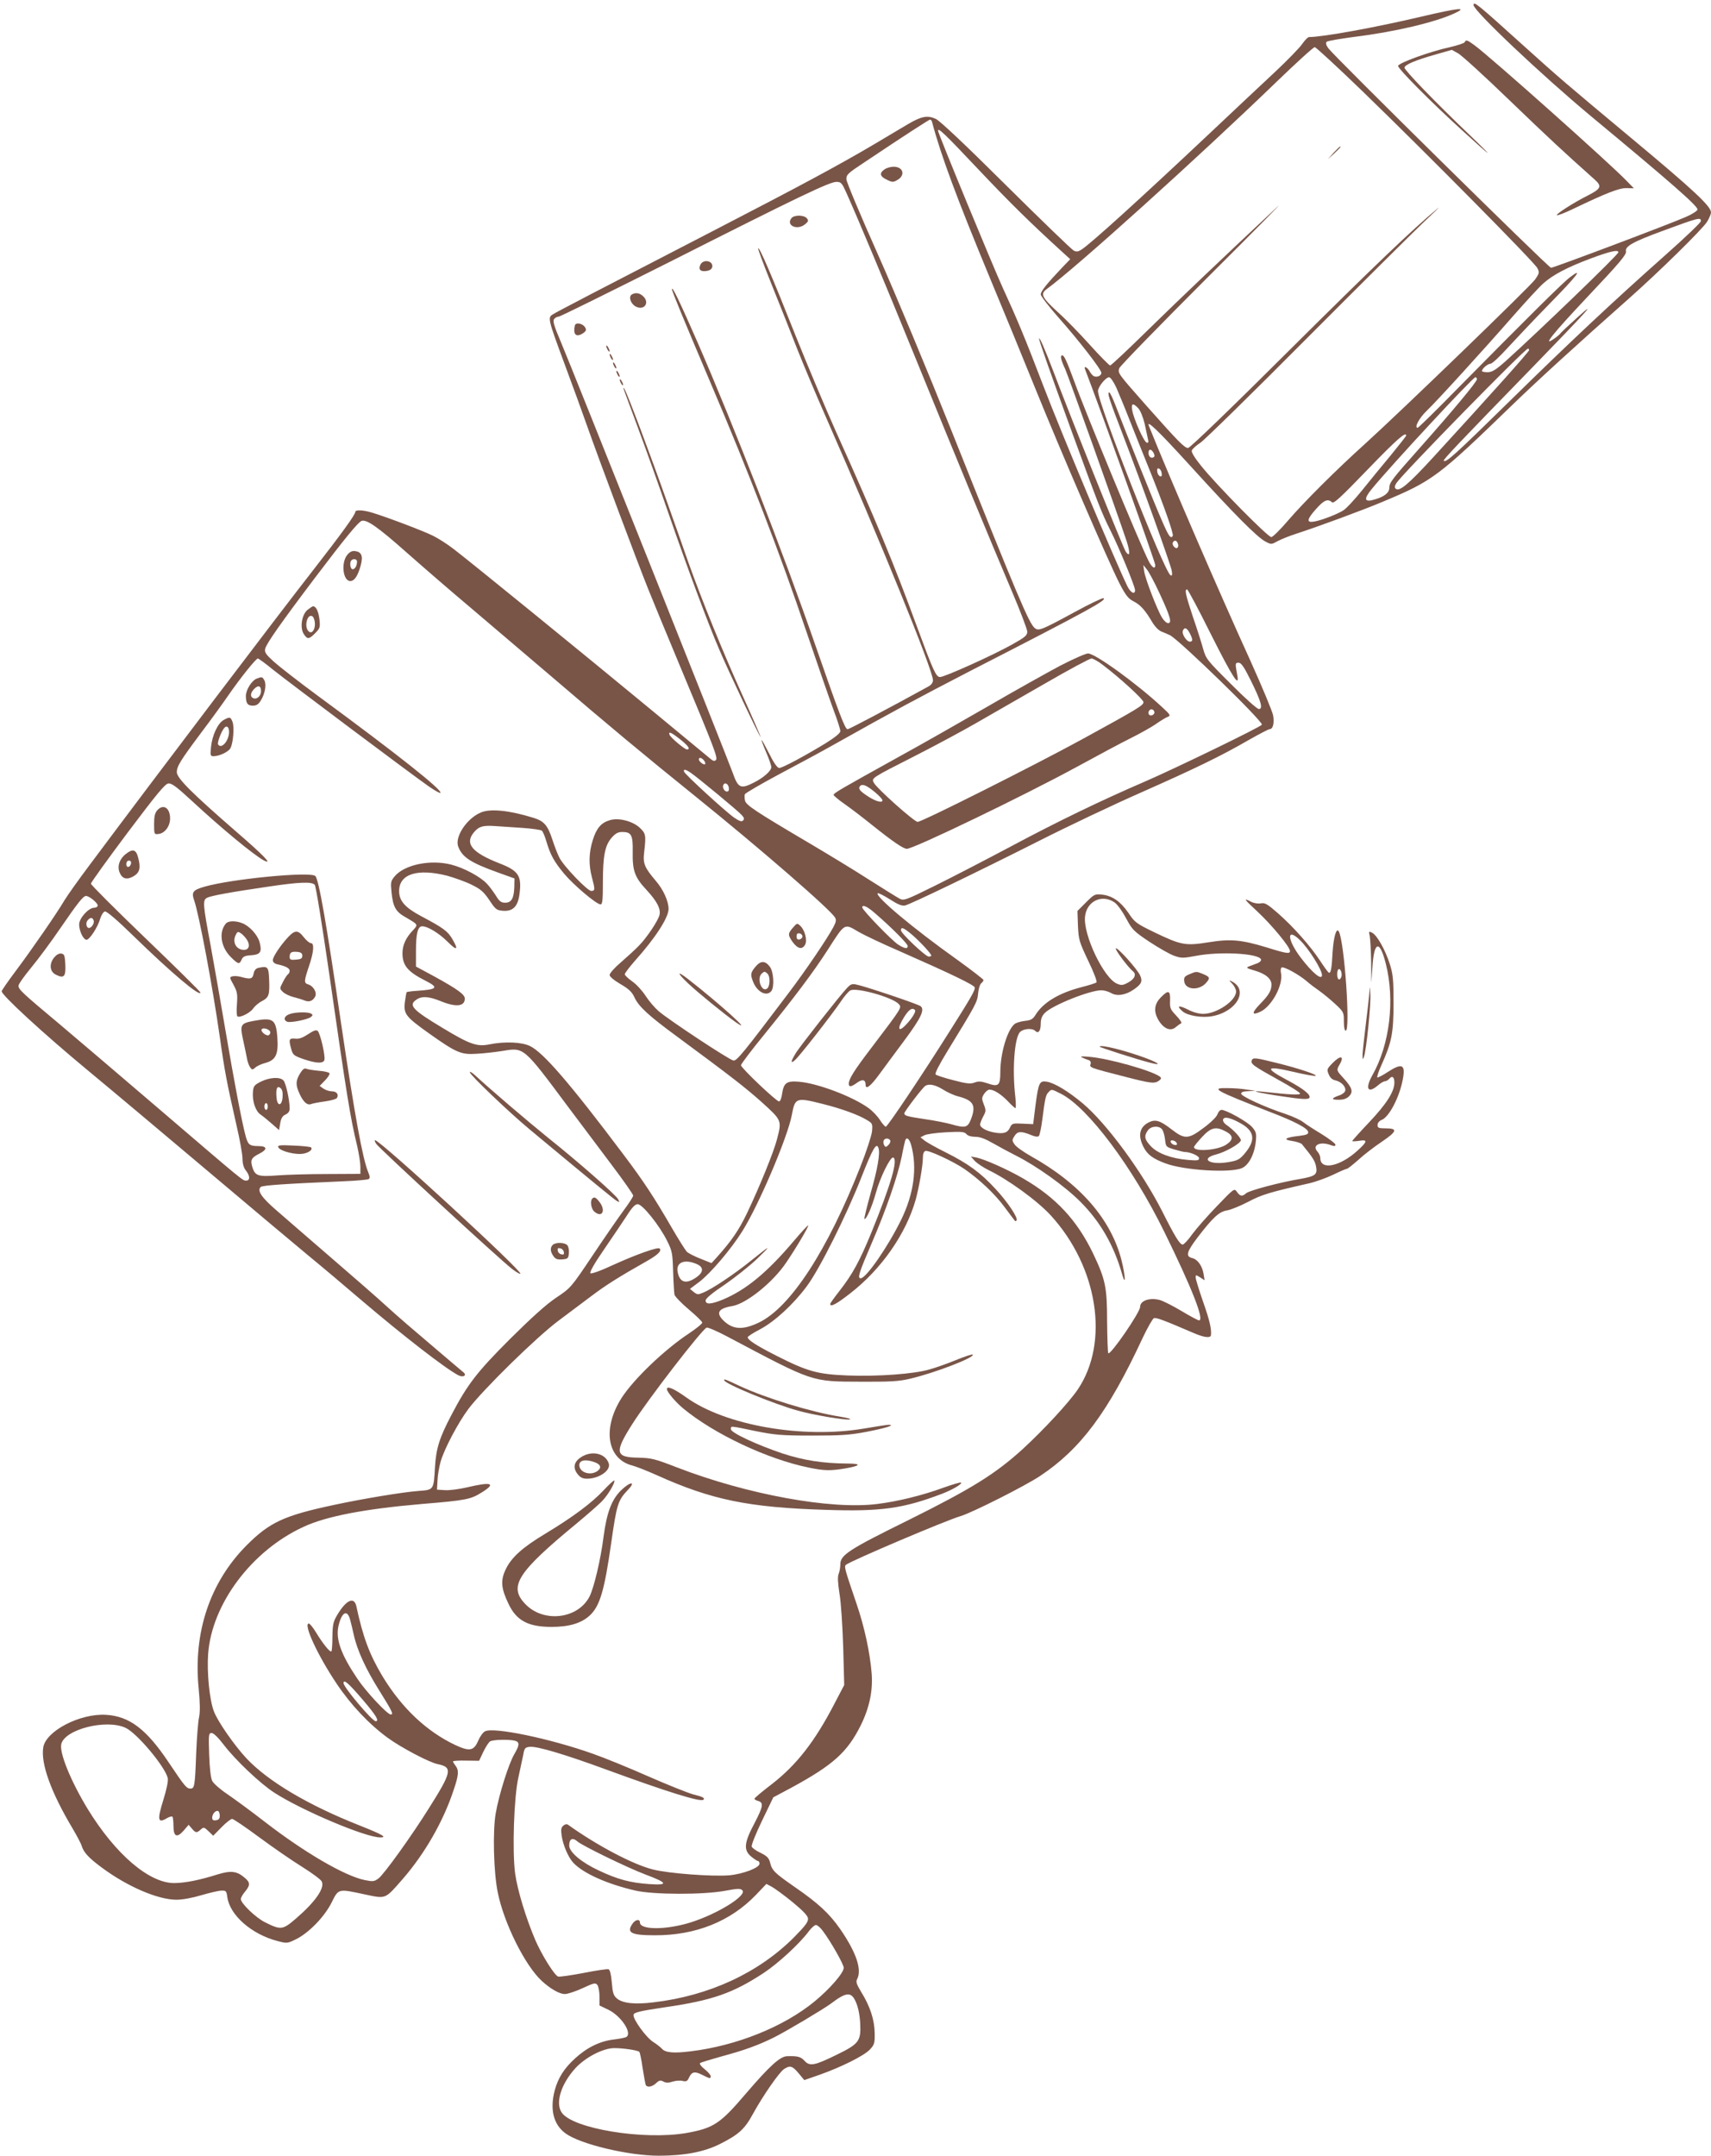 <?xml version="1.0" standalone="no"?>
<!DOCTYPE svg PUBLIC "-//W3C//DTD SVG 20010904//EN"
 "http://www.w3.org/TR/2001/REC-SVG-20010904/DTD/svg10.dtd">
<svg version="1.0" xmlns="http://www.w3.org/2000/svg"
 width="1016pt" height="1280pt" viewBox="0 0 1016 1280"
 preserveAspectRatio="xMidYMid meet">
<g transform="translate(0,1280) scale(0.1,-0.1)"
fill="#795548" stroke="none">
<path d="M8750 12770 c0 -34 401 -413 695 -658 475 -394 635 -534 635 -556 0
-7 -30 -27 -67 -43 -86 -39 -787 -303 -803 -303 -14 0 -1290 1258 -1322 1303
-14 19 -17 32 -10 39 5 5 79 18 163 29 238 29 479 86 594 139 85 39 29 34
-196 -19 -276 -65 -585 -121 -666 -121 -7 0 -24 -18 -39 -39 -14 -22 -90 -100
-168 -173 -78 -73 -250 -234 -382 -359 -411 -387 -705 -654 -762 -691 -20 -13
-30 -14 -46 -6 -12 6 -192 180 -401 387 -241 240 -394 384 -418 395 -50 23
-85 16 -167 -32 -36 -21 -126 -75 -200 -119 -208 -123 -445 -250 -940 -506
-701 -362 -943 -488 -968 -504 -30 -19 -29 -26 70 -293 44 -118 107 -291 140
-385 67 -190 294 -796 356 -950 22 -55 108 -264 192 -465 203 -486 224 -540
211 -553 -7 -7 -16 -6 -28 4 -10 8 -173 143 -363 300 -369 305 -1055 864
-1166 949 -36 28 -92 64 -123 79 -54 27 -266 108 -361 137 -52 16 -100 18
-100 5 0 -17 -85 -134 -251 -347 -210 -269 -899 -1177 -1329 -1753 -63 -84
-130 -178 -148 -208 -46 -78 -191 -288 -289 -419 -46 -61 -83 -115 -83 -120 0
-23 248 -251 500 -460 151 -125 475 -397 720 -604 245 -207 513 -432 595 -500
83 -68 224 -187 315 -265 257 -219 505 -411 582 -451 27 -14 51 -2 32 16 -5 4
-88 74 -184 156 -96 81 -218 186 -270 234 -52 48 -201 178 -330 289 -129 112
-277 239 -328 284 -90 78 -116 117 -94 139 10 10 144 19 493 34 75 3 141 9
148 13 9 6 8 16 -3 42 -33 81 -80 338 -161 885 -88 603 -133 857 -153 873 -35
27 -499 -18 -658 -64 -69 -20 -78 -32 -61 -81 29 -83 109 -508 153 -816 27
-193 41 -267 98 -518 20 -85 36 -175 36 -200 0 -29 7 -54 20 -70 25 -31 26
-60 2 -60 -22 0 -9 -10 -517 425 -231 198 -499 426 -595 507 -220 184 -240
203 -240 225 0 10 34 57 74 106 40 48 119 154 174 235 106 154 136 192 153
192 19 0 69 -41 69 -56 0 -8 -9 -14 -21 -14 -33 0 -89 -62 -89 -99 0 -39 25
-91 44 -91 18 0 67 75 81 125 7 22 19 41 28 43 11 2 76 -54 169 -145 226 -220
398 -365 398 -336 0 5 -146 149 -325 321 -179 172 -325 318 -325 325 0 7 98
143 217 302 174 231 223 291 243 293 20 2 49 -20 140 -104 177 -164 367 -321
427 -353 56 -29 0 29 -169 175 -260 226 -348 314 -348 349 0 35 21 69 145 235
56 74 128 173 160 220 75 108 165 220 176 220 5 0 46 -30 91 -67 91 -73 826
-624 925 -693 35 -24 65 -41 68 -38 15 15 -248 224 -727 576 -114 84 -232 176
-263 204 -48 44 -55 55 -50 77 8 31 95 155 296 421 175 231 255 329 276 337
29 11 97 -36 268 -188 94 -83 267 -233 385 -332 118 -100 339 -288 490 -417
316 -271 537 -455 835 -695 394 -318 810 -679 834 -724 8 -13 5 -28 -11 -57
-35 -66 -162 -254 -265 -390 -272 -360 -308 -404 -328 -401 -25 4 -382 240
-444 293 -24 21 -59 62 -78 92 -19 29 -54 68 -79 85 -24 17 -44 36 -44 42 0 7
28 43 61 81 121 135 199 256 199 307 0 46 -31 115 -76 167 -67 79 -77 103 -69
169 12 103 10 112 -27 147 -43 39 -125 60 -177 44 -51 -15 -79 -47 -101 -118
-24 -76 -25 -147 -5 -222 19 -71 19 -80 -4 -80 -23 0 -163 146 -189 197 -11
21 -29 68 -41 105 -29 88 -49 112 -113 132 -142 44 -255 56 -312 32 -84 -35
-157 -145 -135 -203 24 -63 73 -95 234 -153 l100 -36 -1 -50 c-2 -68 -17 -94
-54 -94 -24 0 -35 8 -56 43 -15 23 -38 55 -53 70 -38 41 -136 94 -211 113
-124 32 -278 0 -336 -69 -24 -29 -25 -35 -19 -96 9 -86 25 -115 83 -147 77
-45 76 -43 44 -78 -42 -44 -62 -88 -62 -136 0 -73 31 -110 138 -164 79 -40 69
-51 -50 -59 -32 -2 -60 -6 -63 -8 -2 -3 -7 -30 -11 -60 -8 -70 5 -86 145 -186
161 -114 189 -126 280 -120 42 2 112 10 156 17 127 21 122 26 387 -330 72 -96
189 -252 259 -345 71 -94 129 -177 129 -184 0 -7 -26 -47 -58 -90 -31 -42
-114 -162 -184 -267 -127 -189 -128 -191 -215 -249 -60 -40 -148 -120 -274
-245 -196 -196 -253 -269 -349 -453 -70 -133 -90 -196 -97 -307 -8 -139 -6
-136 -101 -143 -93 -7 -333 -47 -500 -83 -296 -63 -381 -103 -517 -239 -219
-220 -319 -520 -285 -853 8 -85 9 -135 2 -169 -6 -26 -13 -122 -17 -213 -7
-196 -10 -210 -34 -210 -23 0 -33 12 -129 155 -132 198 -234 275 -373 283
-154 9 -356 -96 -372 -193 -16 -96 46 -267 173 -480 26 -44 51 -91 55 -105 12
-39 41 -71 118 -128 153 -114 335 -192 445 -192 36 0 95 11 148 27 49 14 102
27 119 27 27 1 30 -2 35 -39 15 -107 144 -220 297 -260 57 -15 59 -15 112 11
76 38 169 134 211 219 41 82 37 81 199 46 125 -26 116 -30 225 95 129 149 239
340 300 526 30 88 32 116 11 144 -8 10 -15 22 -15 25 0 4 35 6 77 5 l78 -1 25
53 c14 29 32 57 40 62 17 11 113 13 148 4 28 -8 28 -25 -3 -78 -34 -57 -92
-242 -111 -351 -19 -106 -13 -352 12 -473 37 -182 161 -431 260 -523 52 -48
106 -79 138 -79 17 0 65 16 106 35 69 32 76 33 88 18 6 -9 12 -40 12 -69 l0
-52 54 -26 c76 -38 142 -139 105 -161 -6 -4 -40 -11 -75 -15 -83 -10 -159 -48
-229 -112 -65 -59 -101 -116 -121 -190 -30 -114 -7 -204 65 -256 88 -64 374
-132 553 -132 154 0 271 23 364 70 111 56 146 88 195 178 59 108 156 247 184
266 36 24 50 20 87 -24 l34 -41 89 31 c128 45 265 113 300 150 27 29 30 37 29
98 -1 78 -27 159 -80 244 -28 47 -33 61 -24 77 29 56 -5 158 -101 297 -64 92
-131 154 -269 249 -122 85 -135 98 -147 145 -7 28 -18 39 -56 58 -26 12 -50
29 -53 37 -4 8 24 77 61 154 l67 139 107 57 c248 135 332 210 412 370 52 105
73 206 65 309 -10 124 -43 277 -90 414 -70 206 -75 221 -62 231 32 25 595 264
681 289 65 19 383 179 471 238 241 160 404 379 607 815 30 64 61 118 69 122
14 5 59 -12 238 -89 61 -26 99 -31 101 -11 3 38 -7 84 -47 198 -24 69 -44 134
-44 144 0 16 1 16 27 0 l26 -17 -6 38 c-8 48 -36 87 -68 94 -40 10 -33 36 32
122 92 120 129 154 176 161 23 4 79 27 125 51 81 43 129 57 363 110 39 9 102
32 142 51 39 19 76 35 81 35 5 0 35 24 68 53 32 30 94 77 137 106 92 62 99 81
27 81 -44 0 -50 3 -50 20 0 12 10 24 24 30 44 16 106 134 126 241 17 89 -4 99
-89 44 -30 -20 -58 -34 -62 -33 -4 2 7 37 26 78 59 131 70 186 70 365 0 138
-3 170 -22 230 -27 85 -75 170 -104 186 -21 11 -22 10 -15 -21 3 -18 7 -87 8
-154 l1 -121 7 98 c10 150 43 157 79 15 55 -216 24 -480 -80 -663 -44 -79 -27
-111 33 -60 16 14 35 25 43 25 7 0 18 7 25 15 17 20 30 10 30 -23 0 -54 -47
-127 -149 -235 -55 -58 -101 -109 -101 -112 0 -3 18 -2 40 1 53 9 51 -4 -10
-59 -105 -95 -220 -117 -220 -43 0 11 -7 27 -16 37 -36 39 15 64 80 39 20 -7
26 -6 26 3 0 7 -37 35 -82 63 -45 27 -94 59 -108 70 -14 12 -61 34 -105 49
-125 41 -265 106 -265 121 0 10 14 14 43 15 l42 2 -50 7 c-27 5 -79 9 -115 9
-105 2 -80 -12 255 -143 144 -55 219 -95 223 -117 2 -14 -9 -18 -56 -24 -81
-9 -97 -22 -38 -30 26 -4 52 -13 57 -19 64 -78 78 -100 84 -133 9 -47 -4 -57
-93 -73 -121 -20 -304 -69 -322 -85 -23 -21 -36 -19 -55 8 -16 22 -16 22 -118
-84 -56 -58 -122 -133 -147 -167 -24 -34 -50 -62 -57 -62 -17 0 -46 47 -123
200 -121 237 -329 519 -470 638 -86 72 -167 121 -213 129 -45 7 -50 -3 -69
-147 l-13 -105 -63 3 c-58 3 -63 1 -74 -22 -14 -32 -37 -40 -91 -31 -48 8 -87
29 -87 48 0 7 8 28 18 47 17 31 18 37 4 72 -13 34 -13 40 2 63 9 14 23 25 32
25 26 0 67 -26 109 -69 21 -23 42 -41 45 -41 3 0 3 30 -1 68 -19 163 -5 347
27 383 19 21 73 26 91 8 19 -19 33 0 33 42 0 29 7 47 25 65 46 46 267 134 335
134 16 0 41 -7 57 -16 35 -21 86 -13 133 19 47 32 56 49 41 83 -14 36 -136
171 -145 163 -7 -7 73 -113 101 -136 23 -18 11 -46 -28 -67 -31 -17 -40 -18
-66 -7 -79 33 -202 291 -190 399 10 92 102 135 176 83 17 -12 47 -54 68 -94
36 -67 44 -76 138 -139 55 -36 121 -74 147 -83 42 -15 53 -15 128 -1 144 28
376 15 388 -21 2 -7 -7 -17 -20 -22 -13 -5 -34 -13 -48 -18 -23 -9 -21 -11 30
-26 65 -19 100 -48 100 -83 0 -36 -15 -62 -68 -116 -51 -53 -50 -70 3 -45 67
32 135 158 122 227 -4 16 -2 32 3 35 13 8 100 -40 148 -80 20 -18 55 -44 77
-59 21 -15 63 -49 92 -76 52 -48 53 -51 53 -105 0 -34 4 -55 11 -55 29 0 -8
531 -41 589 -14 26 -31 -31 -37 -124 -5 -99 -11 -127 -23 -120 -5 3 -29 36
-53 73 -57 86 -155 197 -248 279 -63 55 -78 64 -102 59 -16 -3 -41 1 -57 9
-50 26 -44 17 36 -57 87 -81 194 -211 194 -235 0 -18 -19 -16 -140 22 -149 45
-213 51 -343 30 -138 -22 -162 -18 -324 60 -105 51 -115 58 -152 114 -47 68
-95 102 -157 109 -42 4 -46 3 -95 -46 l-51 -51 3 -88 c4 -83 7 -94 61 -208 32
-66 54 -123 49 -128 -5 -5 -44 -17 -87 -28 -136 -35 -229 -91 -275 -165 -16
-26 -27 -32 -64 -36 -25 -3 -52 -11 -61 -19 -43 -36 -84 -173 -84 -285 0 -80
-11 -89 -75 -67 -38 13 -55 14 -78 5 -24 -9 -47 -7 -126 14 -52 13 -100 29
-105 34 -6 6 20 57 69 137 172 281 178 292 183 343 2 27 11 55 18 61 8 6 14
15 14 20 0 4 -71 59 -157 121 -260 185 -488 376 -471 394 3 3 36 -13 72 -36
50 -32 73 -41 92 -36 37 10 413 191 784 378 179 91 456 222 615 292 323 143
474 216 640 312 62 35 117 64 123 64 21 0 30 35 22 82 -5 25 -65 169 -133 320
-185 406 -482 1092 -604 1397 -19 44 50 -21 244 -234 258 -284 396 -423 446
-450 36 -19 36 -19 74 2 21 11 70 31 108 43 135 44 401 142 519 192 294 123
326 147 771 578 150 145 369 345 685 625 183 162 437 412 466 457 13 21 24 46
24 57 0 36 -105 134 -465 434 -402 335 -440 368 -644 552 -281 254 -301 270
-301 245z m-652 -519 c384 -372 1015 -1010 1031 -1043 13 -25 12 -31 -14 -68
-28 -40 -799 -785 -1010 -976 -173 -156 -362 -345 -455 -453 -47 -55 -92 -100
-101 -100 -20 -1 -327 311 -416 422 -39 48 -60 83 -56 92 3 9 26 30 52 47 25
17 307 293 626 614 319 320 632 631 695 691 63 59 104 99 90 88 -154 -128
-388 -352 -881 -842 -339 -338 -593 -583 -604 -583 -21 0 -55 34 -244 247
-173 196 -174 197 -165 226 3 12 239 254 522 537 284 283 470 472 415 420
-325 -304 -573 -540 -764 -727 -119 -117 -221 -213 -227 -213 -5 0 -60 55
-121 123 -61 68 -147 156 -191 195 -94 86 -104 107 -64 136 172 125 899 781
1363 1229 118 114 220 207 228 207 7 0 138 -121 291 -269z m-2564 -173 c54
-204 149 -458 346 -933 78 -187 198 -479 267 -650 150 -371 437 -1035 500
-1158 37 -71 52 -91 83 -107 42 -21 71 -54 112 -124 17 -28 39 -50 55 -56 16
-6 38 -16 51 -22 56 -29 555 -514 545 -531 -8 -14 -511 -258 -693 -337 -269
-116 -518 -237 -792 -383 -150 -80 -355 -186 -456 -236 -174 -86 -185 -90
-210 -77 -15 8 -97 59 -182 113 -85 55 -245 152 -355 217 -322 190 -374 225
-381 252 -3 13 -4 30 -1 38 3 7 96 61 206 120 110 58 256 137 323 175 358 201
496 275 819 442 696 357 807 418 781 427 -7 2 -84 -35 -172 -83 -197 -107
-213 -113 -236 -94 -34 28 -104 194 -497 1179 -135 338 -329 804 -432 1035
-103 231 -188 433 -189 450 -1 27 8 36 99 96 266 178 391 258 398 259 4 0 9
-6 11 -12z m273 -281 c192 -203 311 -320 503 -495 l45 -41 -51 -53 c-89 -94
-124 -138 -124 -156 0 -10 48 -72 106 -138 120 -135 254 -308 254 -328 0 -16
-24 -28 -44 -20 -7 3 -19 16 -26 30 -14 24 -36 34 -27 12 105 -275 417 -1145
417 -1163 0 -27 -19 -16 -39 23 -52 102 -375 882 -444 1073 -43 116 -58 149
-69 149 -14 0 -9 -26 17 -81 21 -48 307 -849 365 -1022 22 -69 20 -98 -5 -63
-14 19 -327 797 -430 1071 -52 136 -84 209 -85 194 0 -11 70 -211 195 -554
156 -427 175 -477 229 -585 50 -99 146 -332 146 -354 0 -29 -26 -16 -45 22
-73 150 -393 912 -500 1192 -108 283 -159 404 -240 580 -60 131 -385 919 -385
934 0 20 38 -16 237 -227z m-778 -149 c71 -159 213 -497 413 -988 243 -597
427 -1042 562 -1360 53 -124 96 -237 96 -251 0 -22 -13 -33 -94 -78 -115 -64
-397 -191 -424 -191 -24 0 -40 36 -141 310 -134 366 -244 630 -476 1145 -64
143 -172 400 -240 570 -139 351 -215 528 -223 521 -3 -3 34 -101 81 -218 47
-117 115 -287 150 -378 36 -91 114 -277 175 -415 318 -723 632 -1495 632
-1554 0 -14 -10 -28 -27 -37 -225 -124 -471 -254 -480 -254 -15 0 -48 87 -190
495 -194 559 -486 1308 -699 1798 -108 247 -153 340 -154 320 0 -12 67 -174
228 -553 233 -546 416 -1022 572 -1485 65 -192 137 -399 159 -459 23 -60 41
-117 41 -127 0 -12 -30 -36 -87 -72 -125 -76 -257 -147 -276 -147 -11 0 -33
31 -61 88 -52 102 -58 103 -16 4 17 -39 30 -78 30 -87 0 -22 -45 -62 -102 -91
-80 -41 -95 -34 -127 57 -24 69 -955 2404 -1022 2562 -40 94 -48 122 -38 133
6 8 18 14 27 14 8 0 305 147 661 326 763 386 945 473 987 474 29 0 33 -5 63
-72z m5071 -161 c0 -8 -93 -97 -207 -198 -321 -285 -568 -517 -935 -877 -318
-312 -372 -361 -385 -348 -6 5 85 101 523 551 331 341 401 418 266 296 -51
-46 -95 -87 -97 -92 -3 -4 -19 -18 -35 -29 -77 -55 -13 25 200 251 189 200
229 248 225 266 -7 30 41 57 215 121 219 81 230 83 230 59z m-490 -185 c0 -14
-476 -472 -669 -646 -60 -53 -81 -66 -108 -66 -18 0 -33 3 -33 7 0 14 34 43
50 43 10 0 55 42 101 93 46 50 159 170 252 265 161 164 203 219 120 156 -40
-29 -256 -244 -658 -651 -131 -134 -242 -243 -247 -243 -22 0 10 59 53 100 58
55 336 360 517 567 73 83 152 169 177 191 58 51 141 95 283 148 113 42 162 53
162 36z m-530 -581 c0 -9 -220 -255 -572 -639 -148 -161 -200 -204 -221 -183
-7 7 -5 17 5 33 39 58 763 798 781 798 4 0 7 -4 7 -9z m-2451 -223 c15 -35 51
-121 79 -193 28 -71 81 -204 118 -295 82 -203 145 -381 138 -392 -12 -19 -24
-3 -62 85 -43 96 -227 556 -278 690 -16 42 -33 77 -37 77 -14 0 -1 -40 80
-250 111 -288 284 -770 291 -809 4 -26 2 -32 -8 -26 -38 24 -430 1019 -430
1093 0 25 46 82 66 82 8 0 27 -27 43 -62z m2141 50 c0 -15 -144 -188 -344
-413 -161 -181 -176 -201 -176 -231 0 -29 -29 -53 -85 -69 -64 -20 -70 0 -19
62 118 144 600 663 615 663 5 0 9 -6 9 -12z m-2011 -172 c13 -14 28 -52 38
-92 8 -38 17 -80 20 -93 4 -17 2 -22 -8 -19 -17 5 -78 143 -86 193 -7 41 5 44
36 11z m1591 -162 c0 -4 -42 -56 -92 -118 -51 -61 -128 -155 -172 -210 -44
-54 -93 -107 -110 -117 -39 -24 -131 -59 -173 -66 -47 -8 -43 14 13 76 46 52
69 61 93 39 10 -11 51 27 213 195 174 180 228 227 228 201z m-1500 -103 c7
-13 7 -22 0 -26 -15 -9 -30 4 -30 26 0 25 16 25 30 0z m48 -120 c3 -16 -1 -22
-10 -19 -7 3 -15 15 -16 27 -3 16 1 22 10 19 7 -3 15 -15 16 -27z m96 -418 c4
-9 3 -20 -2 -25 -11 -11 -36 17 -27 32 9 15 22 12 29 -7z m-108 -297 c63 -136
75 -176 50 -176 -9 0 -25 15 -36 33 -29 47 -101 234 -106 276 l-5 36 21 -26
c12 -14 46 -78 76 -143z m305 -243 c128 -255 171 -321 156 -242 -13 70 -13 74
8 74 15 0 32 -24 72 -105 61 -123 75 -170 48 -170 -10 0 -84 66 -165 148 -141
140 -149 150 -165 207 -9 33 -36 119 -61 191 -44 133 -51 164 -35 164 5 0 69
-120 142 -267z m-126 7 c19 -37 19 -50 0 -50 -19 0 -49 46 -41 65 9 23 24 18
41 -15z m-3026 -630 c49 -39 63 -60 40 -60 -13 0 -97 70 -103 87 -9 23 11 14
63 -27z m141 -125 c7 -9 10 -18 7 -22 -8 -7 -37 15 -37 28 0 14 16 11 30 -6z
m-79 -73 c40 -27 282 -227 303 -251 15 -16 17 -24 8 -33 -8 -8 -21 -4 -51 16
-51 35 -293 257 -299 274 -5 17 8 15 39 -6z m227 -90 c2 -14 -2 -22 -11 -22
-17 0 -30 27 -21 41 9 16 29 4 32 -19z m-1223 -238 c55 -4 105 -11 112 -16 7
-5 19 -35 28 -66 23 -78 46 -119 105 -190 56 -67 192 -182 216 -182 11 0 14
23 14 130 0 158 12 220 52 266 23 26 38 34 63 34 54 0 64 -18 62 -118 -2 -112
12 -151 82 -226 62 -67 86 -113 77 -149 -8 -34 -77 -137 -122 -182 -21 -22
-69 -66 -106 -98 -38 -32 -68 -66 -68 -76 0 -10 25 -31 64 -54 50 -29 69 -47
84 -80 25 -54 84 -108 246 -227 321 -237 408 -304 509 -394 120 -109 120 -108
91 -220 -19 -75 -105 -286 -178 -439 -49 -102 -92 -165 -181 -264 l-30 -33
-65 26 c-36 14 -73 33 -82 42 -9 10 -49 73 -89 142 -103 178 -167 276 -287
435 -318 423 -476 606 -555 644 -50 24 -148 28 -240 10 -74 -15 -116 -1 -278
97 -180 108 -205 135 -157 168 32 23 75 20 146 -9 91 -37 142 -31 142 16 0 24
-43 55 -177 129 l-113 61 0 94 c0 103 11 145 37 145 33 0 100 -41 151 -92 56
-56 67 -50 27 18 -27 45 -52 64 -184 134 -96 51 -131 91 -131 149 0 102 109
136 286 91 43 -12 108 -35 144 -53 54 -26 72 -42 106 -92 37 -56 43 -60 82
-63 58 -4 88 26 97 101 14 107 -6 137 -120 181 -160 63 -205 115 -154 180 31
39 55 46 129 41 36 -2 110 -7 165 -11z m-1236 -338 c7 -8 45 -246 86 -528 104
-722 124 -850 166 -1023 10 -44 19 -99 19 -122 l0 -43 -197 -1 c-109 0 -241
-4 -293 -8 -115 -9 -134 -3 -150 44 -15 47 -9 60 40 85 50 25 47 45 -6 45 -52
0 -61 8 -75 58 -23 84 -71 339 -119 622 -27 160 -67 388 -89 509 -47 250 -48
271 -22 285 22 12 141 34 361 66 187 28 263 31 279 11z m3332 -173 c96 -83
189 -177 189 -190 0 -19 -18 -16 -56 8 -35 21 -214 206 -214 221 0 20 32 5 81
-39z m-4645 -38 c6 -16 -12 -45 -28 -45 -15 0 -21 30 -8 45 16 19 29 19 36 0z
m4542 -68 c31 -18 140 -70 242 -114 311 -137 445 -202 448 -216 3 -16 -19 -55
-141 -248 -173 -275 -377 -579 -387 -579 -5 0 -21 18 -35 40 -14 22 -44 54
-68 71 -94 68 -301 147 -413 156 -73 6 -90 -6 -100 -72 -3 -25 -11 -45 -18
-45 -16 0 -226 199 -226 215 0 7 62 89 138 182 177 218 293 372 377 503 104
162 97 158 183 107z m320 -19 c50 -44 112 -111 112 -122 0 -3 -7 -6 -15 -6
-19 0 -165 138 -165 156 0 23 16 16 68 -28z m2301 -30 c52 -50 131 -176 131
-208 0 -34 -58 14 -127 105 -81 107 -84 181 -4 103z m246 -218 c-4 -11 -11
-18 -16 -15 -11 7 -12 48 -2 59 11 11 25 -23 18 -44z m-2366 -669 c25 -16 66
-35 91 -41 92 -24 108 -54 74 -140 -19 -46 -34 -49 -117 -25 -29 8 -99 22
-156 30 -106 16 -121 20 -121 35 0 10 108 152 124 162 22 15 60 7 105 -21z
m702 -26 c160 -82 424 -434 613 -820 165 -336 239 -525 206 -525 -6 0 -53 25
-103 55 -50 30 -109 60 -130 66 -61 16 -117 -4 -117 -41 0 -32 -176 -288 -189
-275 -3 4 -6 88 -7 188 0 205 -10 250 -83 404 -96 199 -222 334 -416 446 -93
54 -229 114 -277 124 l-33 6 24 -27 c14 -14 50 -38 80 -53 118 -57 290 -182
370 -269 281 -307 350 -754 161 -1034 -53 -78 -201 -238 -327 -354 -163 -148
-301 -234 -679 -422 -353 -174 -404 -207 -404 -262 0 -17 -4 -42 -10 -57 -7
-18 -5 -53 5 -118 9 -51 18 -193 22 -317 l6 -225 -57 -109 c-118 -228 -227
-367 -376 -482 -55 -42 -100 -80 -100 -84 0 -4 9 -10 20 -13 36 -9 32 -33 -19
-131 -63 -118 -67 -161 -20 -200 17 -14 35 -26 40 -26 5 0 9 -7 9 -16 0 -24
-96 -61 -180 -69 -102 -8 -362 11 -454 35 -119 30 -332 143 -501 264 -9 7 -19
5 -30 -4 -13 -11 -15 -23 -10 -59 8 -56 39 -128 68 -160 59 -64 202 -128 372
-167 107 -24 399 -25 530 -1 75 14 92 15 103 3 30 -30 -146 -140 -308 -191
-145 -45 -300 -45 -300 0 0 22 -27 18 -44 -7 -38 -54 -8 -69 132 -69 242 -1
449 82 600 239 l63 66 32 -17 c18 -10 73 -50 122 -90 63 -52 91 -81 93 -98 2
-20 -15 -43 -84 -113 -210 -210 -502 -346 -832 -385 -112 -14 -185 -6 -219 23
-20 17 -25 33 -30 94 -4 47 -11 76 -19 79 -7 3 -75 -7 -150 -22 -75 -14 -142
-24 -150 -21 -22 8 -97 128 -135 216 -56 131 -106 296 -120 395 -18 135 -7
455 19 570 11 50 24 110 29 135 7 41 11 45 40 48 43 4 208 -45 453 -135 366
-134 562 -195 577 -179 10 10 -2 17 -62 32 -32 9 -150 56 -264 106 -113 50
-262 111 -331 135 -253 90 -589 160 -640 133 -12 -6 -30 -31 -40 -55 -26 -61
-51 -66 -135 -27 -172 81 -320 221 -435 411 -76 128 -114 228 -154 414 -13 59
-61 37 -114 -53 -23 -38 -27 -57 -28 -127 0 -46 -3 -85 -6 -88 -8 -8 -51 46
-90 110 -18 30 -38 55 -44 55 -35 0 52 -189 165 -357 85 -127 193 -241 304
-322 78 -57 246 -146 297 -156 89 -18 83 -46 -52 -260 -103 -165 -269 -396
-301 -419 -25 -18 -32 -19 -82 -9 -120 25 -359 165 -593 346 -81 63 -181 136
-222 164 -42 28 -82 63 -90 79 -9 19 -15 75 -18 157 -4 119 -3 127 15 127 11
0 39 -27 71 -69 69 -91 219 -233 302 -286 163 -105 541 -265 628 -265 43 0 13
17 -120 70 -307 121 -545 262 -675 400 -73 79 -170 218 -193 279 -26 68 -42
230 -34 341 22 297 259 613 566 754 135 63 365 107 705 136 264 22 288 27 356
70 85 53 55 63 -88 29 -47 -11 -107 -19 -133 -17 l-47 3 3 55 c1 30 10 80 18
110 22 77 104 232 166 315 89 117 400 422 533 522 66 49 156 117 200 150 79
60 168 116 319 201 71 40 97 64 83 79 -11 10 -140 -36 -272 -96 -81 -38 -134
-56 -139 -51 -6 6 23 57 78 137 49 71 109 161 135 200 34 54 52 73 68 73 28 0
130 -127 175 -219 29 -58 32 -73 35 -180 2 -64 6 -126 8 -138 3 -11 41 -51 85
-88 44 -37 80 -72 80 -78 0 -7 -35 -35 -78 -64 -146 -96 -329 -272 -400 -382
-116 -181 -88 -362 60 -402 24 -6 90 -32 148 -58 326 -147 546 -192 1005 -206
326 -11 458 8 685 94 64 24 125 60 117 68 -4 3 -50 -11 -104 -30 -125 -46
-272 -82 -393 -97 -275 -35 -773 56 -1190 217 -134 52 -152 56 -233 58 -134 2
-139 32 -32 200 94 148 413 561 441 572 7 3 62 -21 121 -52 519 -275 498 -268
798 -269 173 -1 224 2 290 18 146 34 387 127 371 143 -3 3 -47 -11 -98 -32
-51 -21 -122 -46 -158 -56 -90 -27 -307 -43 -487 -36 -179 7 -239 24 -424 118
-118 60 -169 93 -169 109 0 5 33 26 73 47 87 46 198 148 278 256 75 100 235
420 323 644 68 173 90 211 102 178 12 -30 -5 -128 -47 -273 -22 -79 -38 -146
-36 -149 10 -9 46 74 68 154 24 89 86 216 103 210 30 -11 -14 -161 -129 -444
-71 -173 -113 -249 -190 -348 -30 -38 -55 -73 -55 -77 0 -21 36 -2 118 62 184
142 331 352 389 555 20 72 43 204 43 248 0 24 5 40 15 43 18 7 164 -61 232
-107 89 -62 181 -148 238 -226 32 -43 60 -80 62 -82 2 -2 6 -2 9 2 13 12 -52
110 -124 187 -89 97 -163 151 -297 218 -55 27 -111 59 -124 69 l-25 20 23 12
c12 7 71 15 129 18 92 5 109 3 121 -11 8 -10 29 -16 53 -16 28 0 59 -12 106
-39 37 -21 96 -53 132 -71 124 -62 292 -182 385 -275 118 -118 199 -258 248
-430 23 -80 20 -11 -3 81 -62 244 -245 455 -538 619 -46 26 -90 57 -98 71 -15
22 -15 26 1 50 18 28 39 29 102 3 21 -9 36 -10 42 -4 5 6 14 48 20 95 17 133
21 148 37 165 19 19 16 20 75 -10z m-1415 -60 c112 -28 213 -65 263 -96 32
-19 33 -23 29 -67 -3 -26 -33 -119 -68 -207 -196 -499 -416 -838 -604 -928
-94 -45 -153 -42 -208 10 -49 47 -34 74 50 88 84 14 242 141 321 259 63 93
135 216 130 220 -2 2 -40 -39 -84 -91 -160 -189 -285 -292 -424 -350 -69 -28
-101 -30 -101 -5 0 12 38 44 113 94 61 42 148 111 192 153 91 88 85 86 -35
-10 -96 -78 -232 -169 -284 -190 -31 -13 -36 -13 -57 4 l-22 18 56 42 c66 50
189 195 254 299 100 159 270 560 295 692 19 103 25 105 184 65z m400 -216 c3
-6 -1 -18 -10 -27 -14 -14 -18 -15 -25 -3 -5 8 -7 20 -4 28 6 16 29 17 39 2z
m124 -26 c38 -136 17 -291 -60 -448 -77 -157 -207 -345 -239 -345 -21 0 -11
31 65 208 87 201 155 400 179 517 8 44 18 86 20 93 8 23 24 12 35 -25z m-1274
-708 c45 -19 43 -50 -5 -82 -58 -39 -95 -28 -107 34 -11 57 39 79 112 48z
m-2057 -2112 c6 -21 15 -60 21 -87 20 -93 72 -206 151 -332 80 -128 87 -144
69 -144 -20 0 -147 136 -197 211 -98 145 -131 236 -113 315 19 82 52 100 69
37z m77 -478 c78 -91 98 -125 75 -125 -21 0 -191 202 -191 226 0 26 29 1 116
-101z m-1411 -164 c67 -30 234 -229 251 -298 4 -16 -6 -65 -26 -130 -37 -118
-33 -141 19 -110 15 9 31 14 35 10 3 -3 6 -28 6 -55 0 -64 21 -73 61 -27 l29
34 19 -22 c23 -27 29 -28 53 -6 17 15 20 15 46 -10 l28 -27 49 50 c27 28 56
50 63 50 8 0 80 -49 161 -109 80 -59 194 -138 254 -175 59 -37 112 -76 117
-87 21 -38 -38 -122 -153 -221 -79 -68 -89 -69 -185 -21 -55 28 -142 112 -142
137 0 8 11 28 25 44 32 39 32 55 -5 85 -44 37 -79 41 -156 18 -110 -35 -194
-51 -257 -52 -150 -2 -351 170 -517 441 -100 165 -169 334 -156 385 22 87 266
149 381 96z m560 -522 c0 -17 -6 -25 -22 -27 -17 -3 -23 2 -23 15 0 22 20 45
35 40 5 -2 10 -15 10 -28z m2124 -153 c28 -25 297 -156 403 -196 134 -50 140
-65 22 -57 -113 8 -187 28 -299 81 -103 48 -175 109 -175 148 0 40 20 50 49
24z m1456 -530 c47 -62 125 -199 125 -220 0 -30 -81 -124 -172 -199 -183 -151
-464 -264 -737 -297 -103 -13 -152 -8 -172 17 -8 8 -30 26 -51 39 -42 27 -121
136 -116 161 3 14 36 22 183 44 285 41 407 84 591 205 87 58 212 173 267 247
15 20 34 37 42 37 8 0 26 -15 40 -34z m197 -423 c14 -31 23 -76 26 -128 5
-104 -7 -121 -141 -186 -130 -64 -159 -69 -189 -36 -23 25 -41 30 -104 28 -42
-1 -104 -58 -244 -221 -154 -181 -193 -206 -354 -235 -254 -44 -678 26 -741
122 -38 57 -4 168 81 262 59 65 167 121 233 120 54 0 138 -13 147 -22 4 -3 13
-47 20 -97 8 -50 16 -95 19 -101 10 -15 38 -10 61 12 18 17 26 19 44 9 15 -8
30 -8 54 0 19 6 46 8 60 4 21 -5 28 -1 37 19 16 36 34 40 79 17 46 -23 50 -24
50 -7 0 6 -16 25 -36 41 -20 15 -32 32 -27 36 4 4 61 21 125 39 138 37 223 68
317 115 77 39 290 166 336 200 91 69 120 71 147 9z"/>
<path d="M7919 11893 l-34 -38 38 34 c20 19 37 36 37 38 0 8 -8 0 -41 -34z"/>
<path d="M5252 11794 c-32 -22 -27 -42 14 -61 32 -16 38 -16 62 -2 50 28 36
79 -22 79 -17 0 -42 -7 -54 -16z"/>
<path d="M6295 8847 c-77 -41 -269 -148 -427 -240 -158 -91 -398 -228 -535
-303 -337 -187 -383 -213 -383 -224 0 -4 30 -30 68 -56 37 -26 110 -82 162
-124 120 -96 184 -140 205 -140 41 0 702 319 1010 487 121 66 266 144 323 172
56 28 124 66 150 85 26 18 56 36 67 40 18 7 14 13 -35 58 -152 141 -397 318
-439 318 -14 0 -89 -33 -166 -73z m252 6 c102 -77 243 -206 243 -222 0 -19
-29 -37 -365 -221 -288 -157 -950 -490 -976 -490 -20 0 -242 198 -260 232 -15
28 -17 27 241 158 118 60 280 147 360 193 80 46 264 152 409 235 145 84 272
152 282 152 9 0 39 -16 66 -37z m308 -284 c0 -7 -8 -15 -17 -17 -18 -3 -25 18
-11 32 10 10 28 1 28 -15z m-1695 -446 c35 -23 80 -65 80 -75 0 -17 -38 -7
-82 21 -50 32 -62 46 -53 61 9 14 27 12 55 -7z"/>
<path d="M4700 11505 c-35 -43 33 -75 80 -37 21 17 22 22 11 36 -17 20 -74 21
-91 1z"/>
<path d="M4160 11230 c-13 -25 -5 -40 20 -40 31 0 50 11 50 30 0 33 -54 41
-70 10z"/>
<path d="M3751 11051 c-20 -13 -6 -55 24 -71 49 -26 84 21 46 59 -22 22 -47
26 -70 12z"/>
<path d="M3417 10874 c-4 -4 -7 -20 -7 -36 0 -32 23 -38 56 -14 15 12 17 18 8
33 -12 19 -45 29 -57 17z"/>
<path d="M3600 10745 c0 -5 5 -17 10 -25 5 -8 10 -10 10 -5 0 6 -5 17 -10 25
-5 8 -10 11 -10 5z"/>
<path d="M3620 10695 c0 -5 5 -17 10 -25 5 -8 10 -10 10 -5 0 6 -5 17 -10 25
-5 8 -10 11 -10 5z"/>
<path d="M3640 10645 c0 -5 5 -17 10 -25 5 -8 10 -10 10 -5 0 6 -5 17 -10 25
-5 8 -10 11 -10 5z"/>
<path d="M3660 10595 c0 -5 5 -17 10 -25 5 -8 10 -10 10 -5 0 6 -5 17 -10 25
-5 8 -10 11 -10 5z"/>
<path d="M3680 10545 c0 -5 5 -17 10 -25 5 -8 10 -10 10 -5 0 6 -5 17 -10 25
-5 8 -10 11 -10 5z"/>
<path d="M3705 10485 c4 -11 42 -114 85 -230 43 -115 122 -336 175 -490 121
-350 241 -671 304 -817 57 -135 244 -529 248 -525 1 2 -47 113 -108 248 -113
249 -240 561 -323 794 -25 72 -82 234 -127 360 -90 255 -235 642 -251 665 -7
12 -8 10 -3 -5z"/>
<path d="M1341 7316 c-43 -51 -30 -139 29 -198 44 -44 52 -46 65 -15 8 17 19
23 57 25 55 4 65 20 49 79 -12 43 -61 96 -104 112 -39 15 -82 14 -96 -3z m126
-97 c20 -32 11 -59 -18 -59 -47 0 -72 47 -48 91 9 18 13 19 30 7 11 -7 27 -25
36 -39z"/>
<path d="M1713 7238 c-47 -50 -93 -119 -93 -139 0 -12 10 -21 28 -25 47 -10
72 -23 72 -38 0 -8 -5 -18 -10 -21 -6 -4 -19 -24 -30 -46 -20 -38 -20 -39 -1
-58 11 -11 39 -25 63 -31 24 -6 53 -15 65 -20 28 -12 50 -4 64 22 13 23 -9 63
-41 73 -26 8 -25 19 5 109 29 85 32 136 11 136 -8 0 -27 16 -42 35 -33 43 -52
44 -91 3z m82 -113 c0 -16 -8 -21 -37 -23 -32 -3 -38 0 -38 16 0 27 10 33 45
30 22 -2 30 -8 30 -23z"/>
<path d="M1534 7053 c-14 -3 -24 -14 -28 -34 -6 -32 -19 -35 -73 -20 -18 5
-41 7 -52 4 -19 -5 -19 -6 6 -51 22 -41 24 -55 20 -114 -3 -37 -2 -70 3 -73
15 -10 78 22 94 48 9 13 32 33 52 43 41 22 46 37 42 129 -3 75 -8 80 -64 68z"/>
<path d="M1718 6778 c-31 -11 -37 -35 -12 -45 19 -7 122 13 141 29 11 9 11 13
1 19 -18 12 -97 10 -130 -3z"/>
<path d="M1505 6738 c-76 -14 -81 -23 -62 -110 9 -40 19 -90 23 -110 3 -20 12
-45 19 -55 12 -16 14 -17 32 -1 10 9 37 21 60 27 61 17 77 52 70 149 -8 111
-25 122 -142 100z m100 -68 c0 -7 -5 -15 -10 -17 -16 -5 -49 23 -41 35 9 14
51 -1 51 -18z"/>
<path d="M1829 6659 c-32 -21 -53 -29 -76 -26 -37 3 -40 -4 -23 -64 9 -33 16
-38 73 -58 74 -25 115 -27 123 -6 8 20 -24 161 -40 174 -9 7 -24 2 -57 -20z"/>
<path d="M1781 6425 c-26 -44 -26 -68 -2 -120 22 -48 45 -69 67 -61 9 4 46 11
82 16 36 5 69 14 73 21 12 20 -2 39 -30 39 -15 0 -37 7 -50 16 l-23 16 32 33
c18 18 30 38 26 43 -3 5 -32 12 -63 14 -32 3 -65 8 -74 12 -12 5 -22 -3 -38
-29z"/>
<path d="M1550 6378 c-40 -20 -45 -27 -48 -60 -5 -55 15 -115 44 -135 15 -10
45 -35 69 -56 l42 -37 7 40 c5 30 13 44 31 52 17 8 25 19 25 36 0 51 -23 153
-37 167 -21 22 -82 18 -133 -7z m128 -92 c-4 -55 -32 -57 -36 -2 -5 53 4 72
24 55 10 -8 14 -26 12 -53z m-88 -56 c0 -11 -4 -20 -10 -20 -5 0 -10 9 -10 20
0 11 5 20 10 20 6 0 10 -9 10 -20z"/>
<path d="M1652 5989 c6 -19 73 -40 126 -41 42 -1 84 23 69 39 -4 4 -51 9 -104
11 -78 4 -95 2 -91 -9z"/>
<path d="M5029 6933 c-46 -49 -271 -336 -301 -382 -33 -53 -36 -71 -7 -45 27
23 217 267 271 346 21 32 47 62 57 67 36 20 251 -41 287 -80 20 -22 24 -16
-162 -261 -103 -135 -134 -185 -134 -213 0 -21 15 -19 49 6 32 23 51 19 51
-12 0 -32 30 -9 85 67 28 38 91 124 142 192 103 138 126 188 99 208 -18 13
-329 118 -381 128 -25 6 -35 2 -56 -21z m404 -130 c8 -8 -15 -47 -51 -85 -50
-54 -57 -26 -12 45 28 44 47 56 63 40z"/>
<path d="M4300 4605 c0 -20 290 -140 438 -181 93 -26 282 -58 309 -52 10 2
-18 10 -62 17 -170 27 -437 109 -594 182 -87 41 -91 42 -91 34z"/>
<path d="M3960 4552 c0 -16 51 -77 97 -115 184 -152 500 -301 745 -351 92 -19
129 -20 217 -5 94 16 99 29 11 29 -144 1 -259 19 -384 60 -154 52 -306 123
-306 144 0 20 -8 21 145 -11 115 -23 153 -27 335 -27 172 0 224 3 324 22 114
22 176 41 133 42 -9 0 -75 -10 -145 -22 -365 -62 -824 18 -1056 184 -74 53
-116 71 -116 50z"/>
<path d="M3449 4147 c-42 -28 -48 -63 -19 -100 16 -20 30 -27 56 -27 71 0 142
49 129 90 -19 61 -102 80 -166 37z m79 -28 c39 -13 47 -34 19 -54 -42 -29
-107 -8 -107 36 0 29 36 36 88 18z"/>
<path d="M3583 3950 c-69 -74 -183 -159 -344 -256 -135 -81 -201 -140 -235
-210 -33 -67 -29 -115 16 -208 47 -99 117 -136 255 -136 103 0 175 21 225 66
62 56 89 149 129 430 33 231 40 255 99 317 53 55 12 50 -43 -5 -54 -55 -82
-130 -101 -272 -17 -136 -57 -303 -83 -355 -69 -135 -275 -159 -383 -44 -99
104 -46 187 307 478 66 55 135 115 153 135 34 36 75 106 70 119 -2 4 -31 -23
-65 -59z"/>
<path d="M8698 12550 c-2 -6 -41 -19 -88 -30 -116 -25 -304 -93 -308 -111 -3
-15 190 -210 378 -381 187 -171 206 -182 40 -23 -204 195 -379 377 -380 393 0
17 63 44 183 78 l98 28 36 -20 c20 -10 158 -136 307 -280 235 -226 321 -306
505 -470 45 -40 38 -55 -41 -95 -85 -43 -190 -110 -183 -117 3 -3 45 13 93 36
200 96 277 126 320 125 l44 -1 -44 45 c-103 107 -810 737 -902 804 -42 31 -52
35 -58 19z"/>
<path d="M2061 9504 c-37 -48 -24 -154 19 -154 25 0 45 31 62 93 15 56 5 80
-34 85 -18 2 -32 -5 -47 -24z m59 -38 c0 -25 -12 -46 -26 -46 -14 0 -20 41 -7
53 12 12 33 7 33 -7z"/>
<path d="M1825 9178 c-34 -30 -45 -106 -21 -143 21 -32 31 -32 68 6 28 28 30
34 25 81 -6 48 -20 78 -38 78 -4 0 -19 -10 -34 -22z m45 -83 c0 -38 -20 -61
-38 -43 -29 29 -5 111 25 87 7 -7 13 -26 13 -44z"/>
<path d="M1523 8770 c-29 -12 -63 -67 -63 -102 0 -44 10 -58 41 -58 22 0 34 8
48 31 25 41 34 94 21 119 -12 22 -15 23 -47 10z m27 -74 c0 -28 -24 -50 -45
-42 -21 8 -19 32 5 56 24 24 40 18 40 -14z"/>
<path d="M1328 8525 c-34 -19 -68 -90 -75 -160 -5 -52 -4 -55 16 -55 33 0 88
26 99 47 17 30 24 126 13 156 -12 31 -16 32 -53 12z m32 -71 c0 -53 -46 -105
-65 -74 -6 10 18 75 36 97 15 18 29 7 29 -23z"/>
<path d="M934 7989 c-14 -16 -19 -36 -19 -82 0 -60 1 -62 25 -59 38 3 70 46
70 92 0 63 -40 89 -76 49z"/>
<path d="M748 7730 c-38 -29 -53 -73 -38 -110 16 -39 43 -46 83 -23 37 22 44
50 27 112 -12 47 -32 53 -72 21z m30 -57 c-5 -25 -28 -28 -28 -4 0 12 6 21 16
21 9 0 14 -7 12 -17z"/>
<path d="M4713 7297 c-35 -39 -36 -47 -8 -88 31 -43 58 -50 76 -18 14 27 -2
87 -29 112 -17 16 -20 16 -39 -6z m52 -57 c0 -8 -8 -16 -17 -18 -13 -2 -18 3
-18 18 0 15 5 20 18 18 9 -2 17 -10 17 -18z"/>
<path d="M321 7114 c-31 -39 -25 -85 12 -102 47 -23 58 -11 55 60 -3 56 -6 63
-24 66 -14 2 -29 -7 -43 -24z"/>
<path d="M4486 7060 c-29 -35 -31 -46 -15 -87 23 -62 80 -93 109 -58 19 23 14
115 -8 144 -28 38 -55 38 -86 1z m72 -42 c16 -16 15 -73 -2 -87 -32 -27 -64
57 -34 87 7 7 15 12 18 12 3 0 11 -5 18 -12z"/>
<path d="M7062 7015 c-28 -12 -33 -19 -30 -42 6 -50 85 -57 128 -11 27 30 26
37 -15 54 -41 17 -41 17 -83 -1z"/>
<path d="M4085 6962 c59 -56 219 -186 283 -231 116 -81 -94 109 -284 257 -66
51 -65 37 1 -26z"/>
<path d="M7318 6958 c12 -13 22 -34 22 -45 0 -55 -115 -133 -196 -133 -24 0
-61 10 -89 25 -56 28 -72 24 -33 -10 30 -26 115 -40 175 -29 145 26 219 154
119 206 -20 10 -20 9 2 -14z"/>
<path d="M8132 6915 c-1 -22 -11 -112 -22 -199 -11 -88 -20 -171 -19 -185 0
-24 1 -24 8 -6 14 33 43 316 38 375 -3 44 -4 47 -5 15z"/>
<path d="M6892 6877 c-36 -37 -42 -79 -18 -125 30 -57 74 -79 106 -52 12 10
27 21 33 23 7 3 -5 22 -28 46 -36 38 -39 45 -37 91 2 60 -10 64 -56 17z"/>
<path d="M6530 6585 c0 -4 220 -75 299 -95 68 -18 59 -5 -19 25 -122 46 -280
86 -280 70z"/>
<path d="M6425 6521 c11 -5 28 -12 38 -15 12 -4 16 -12 13 -24 -7 -21 -8 -21
207 -76 151 -39 173 -42 200 -22 13 10 14 15 5 23 -48 36 -306 109 -420 118
-43 4 -57 3 -43 -4z"/>
<path d="M7433 6504 c-8 -21 9 -33 162 -118 69 -38 125 -73 125 -79 0 -10 -60
-7 -205 9 -114 13 -50 -4 99 -26 113 -17 151 -19 160 -10 15 16 -31 54 -133
108 -135 72 -125 86 38 48 66 -16 125 -26 133 -24 15 6 -110 47 -229 76 -128
32 -143 34 -150 16z"/>
<path d="M7911 6486 c-32 -33 -33 -37 -21 -65 8 -20 21 -32 40 -36 34 -8 63
-37 58 -61 -1 -9 -17 -22 -35 -28 -49 -17 -50 -26 -5 -26 29 0 48 6 63 21 26
26 18 51 -32 106 -44 48 -44 48 -24 83 30 52 4 56 -44 6z"/>
<path d="M2790 6433 c0 -15 230 -235 355 -339 380 -316 502 -416 518 -425 17
-9 17 -8 7 11 -14 26 -230 216 -415 364 -119 96 -343 287 -437 374 -16 14 -28
21 -28 15z"/>
<path d="M7229 6183 c-6 -16 -41 -50 -82 -80 -90 -68 -113 -69 -190 -9 -68 53
-97 62 -137 41 -54 -28 -64 -78 -30 -145 23 -46 56 -70 131 -98 110 -41 382
-58 453 -28 41 17 75 82 83 158 5 48 2 57 -21 85 -26 31 -154 103 -183 103 -8
0 -19 -12 -24 -27z m145 -57 c78 -46 82 -101 13 -180 -28 -32 -41 -38 -97 -47
-111 -18 -166 22 -66 47 53 14 137 61 144 82 4 13 -44 65 -87 94 -14 10 -21
23 -18 32 7 19 49 8 111 -28z m-474 -31 c7 -8 15 -35 18 -60 5 -44 5 -45 55
-60 28 -8 55 -15 61 -15 34 0 86 -23 86 -37 0 -14 -10 -15 -68 -10 -96 8 -180
39 -219 82 -37 39 -41 60 -17 93 18 26 65 30 84 7z m380 -14 c44 -23 45 -49 2
-77 -50 -34 -192 -45 -192 -15 0 5 22 32 48 60 54 58 83 64 142 32z m-292 -69
c3 -9 -2 -13 -14 -10 -9 1 -19 9 -22 16 -3 9 2 13 14 10 9 -1 19 -9 22 -16z"/>
<path d="M2235 6007 c16 -25 730 -683 805 -741 24 -19 47 -32 50 -29 14 14
-833 793 -863 793 -4 0 -1 -11 8 -23z"/>
<path d="M3517 5683 c-14 -13 -7 -60 11 -76 47 -42 72 5 31 57 -21 27 -31 31
-42 19z"/>
<path d="M3282 5408 c-16 -16 -15 -39 4 -66 12 -18 24 -22 52 -20 34 3 37 6
40 36 2 18 -2 40 -9 48 -14 17 -70 19 -87 2z m66 -42 c3 -13 -1 -17 -14 -14
-11 2 -20 11 -22 22 -3 13 1 17 14 14 11 -2 20 -11 22 -22z"/>
</g>
</svg>
